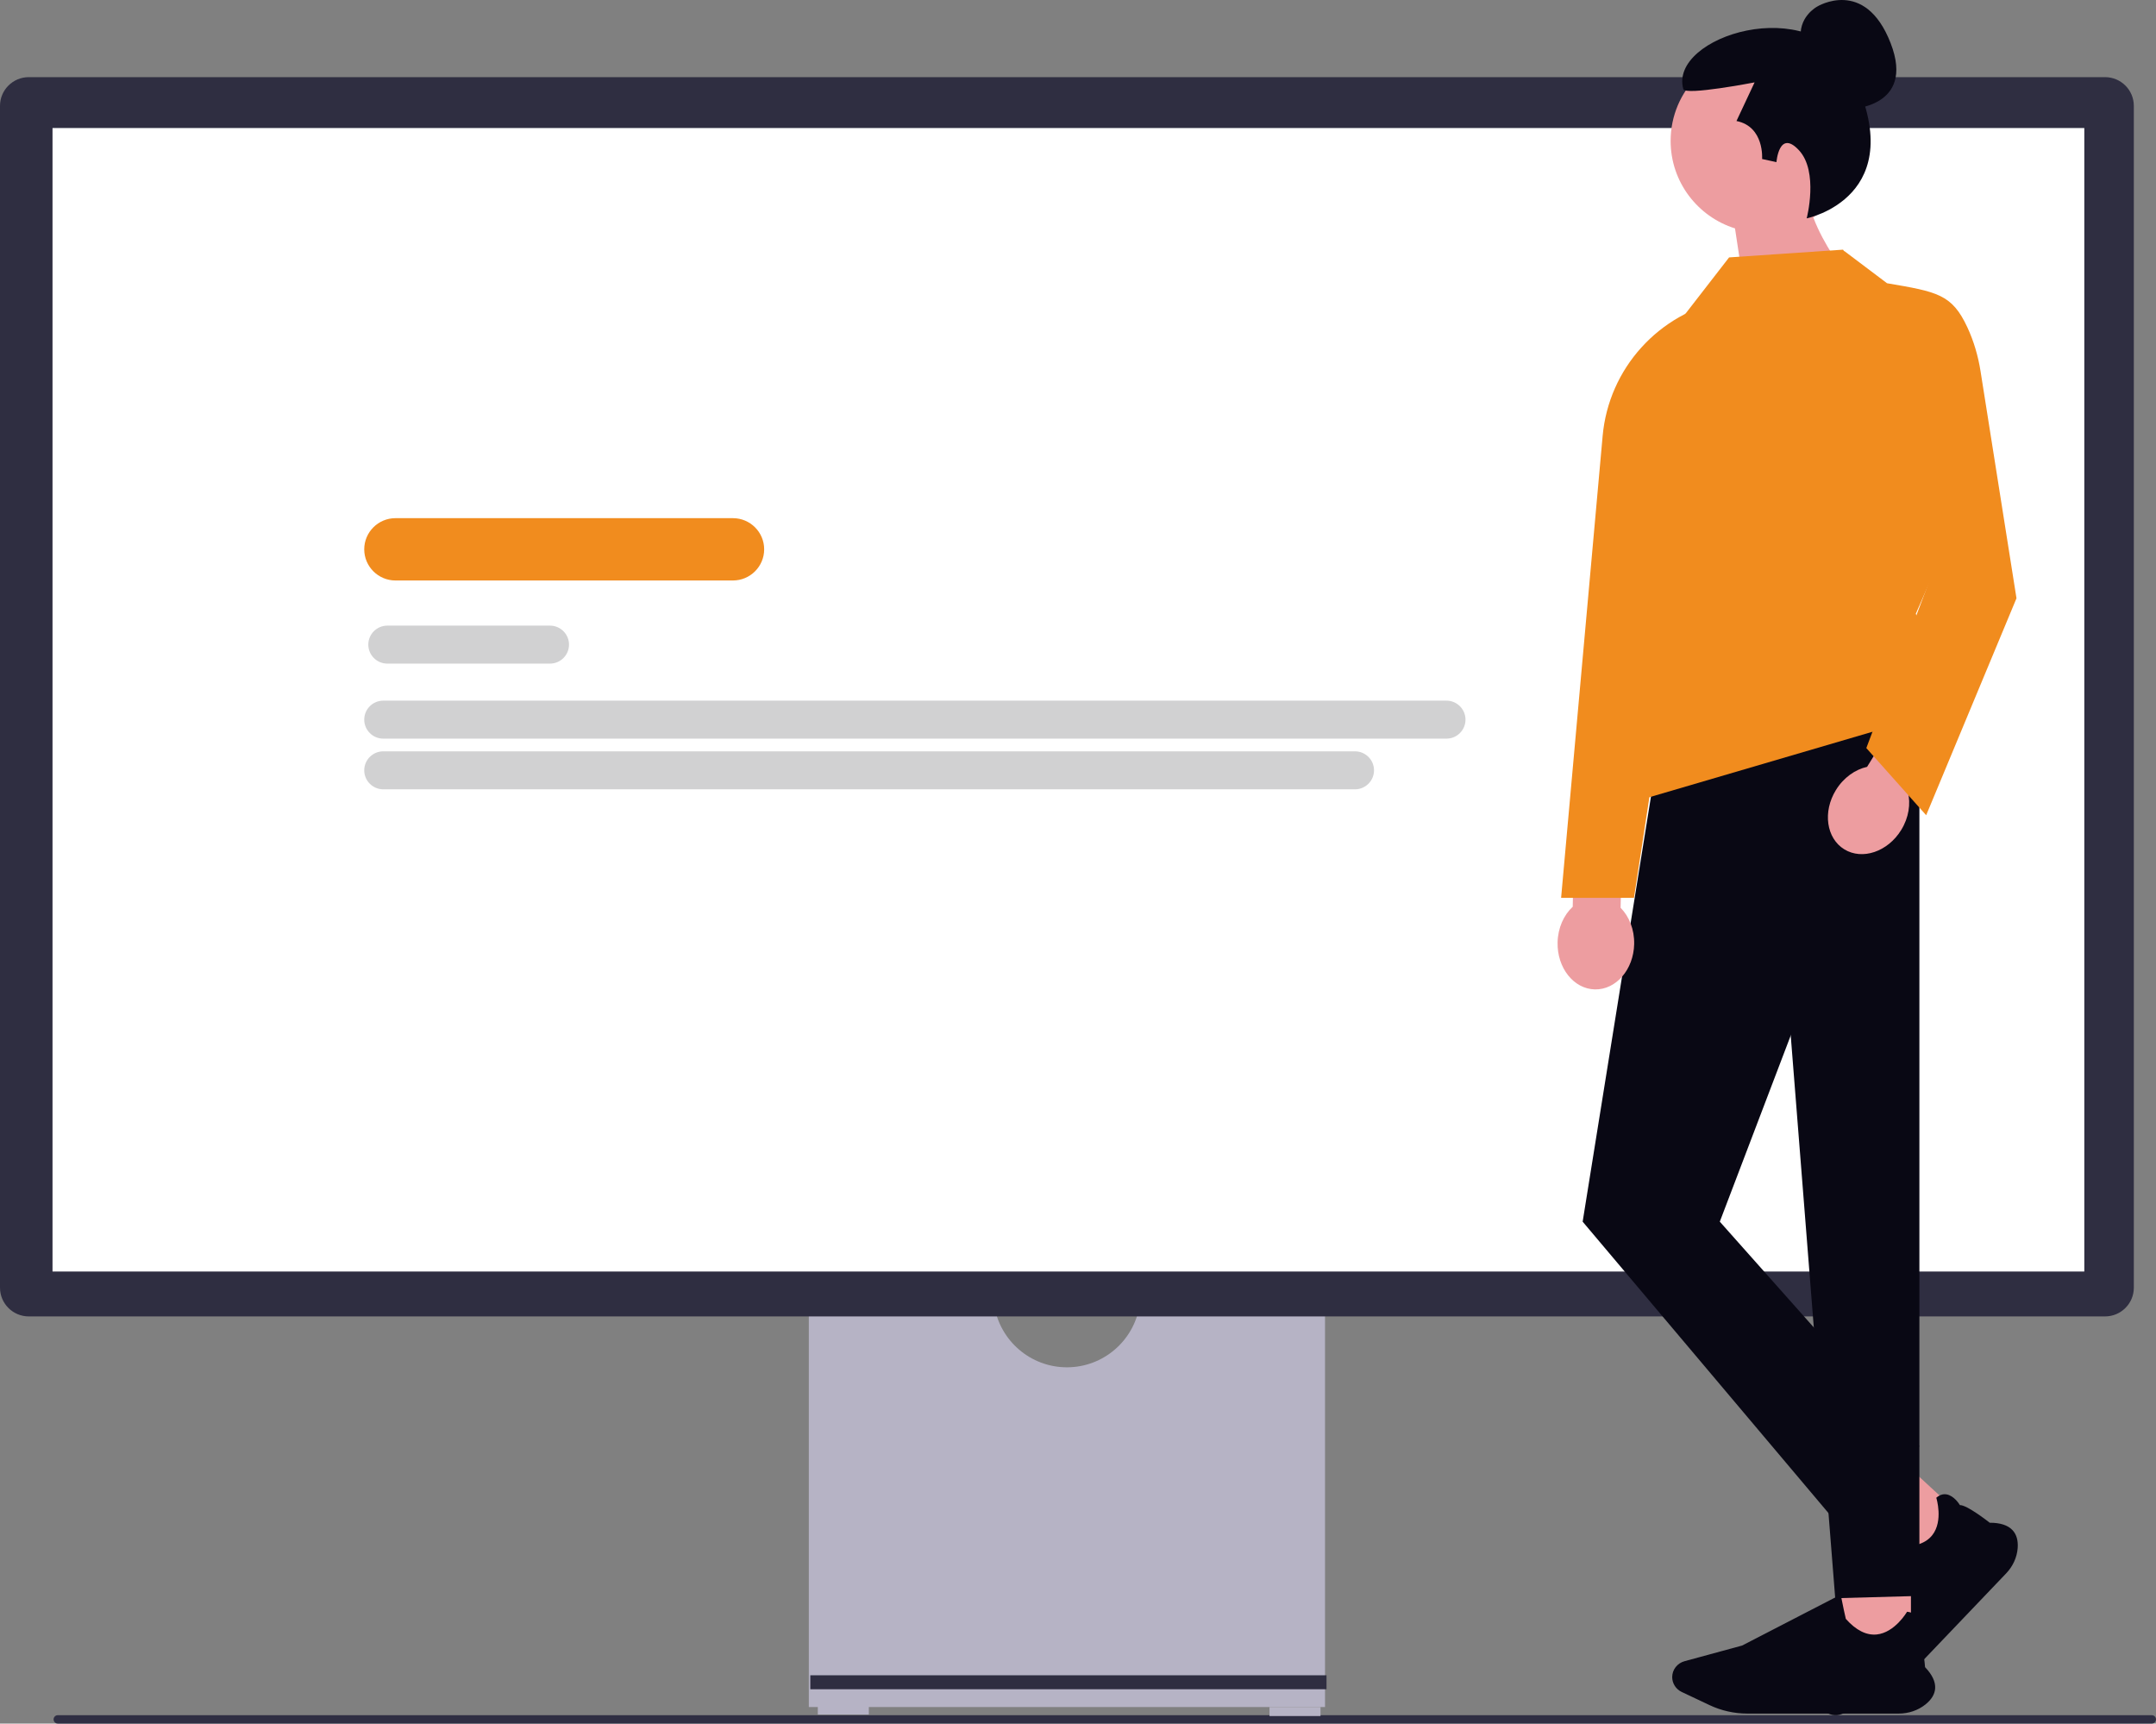 <?xml version="1.0" encoding="UTF-8"?> <svg xmlns="http://www.w3.org/2000/svg" width="334" height="267" viewBox="0 0 334 267" fill="none"><rect x="0" y="0" width="334" height="267" fill="#808080" stroke="none"/><g clip-path="url(#clip0_149_4314)"><path d="M8.301 266.351C8.301 266.711 8.59 267 8.951 267H333.349C333.71 267 334 266.711 334 266.351C334 265.991 333.71 265.702 333.349 265.702H8.951C8.59 265.702 8.301 265.991 8.301 266.351Z" fill="#2F2E43"></path><path d="M176.519 202.304C175.628 207.689 170.93 211.811 165.283 211.811C159.635 211.811 154.937 207.689 154.046 202.304H125.299V264.442H205.267V202.304H176.519Z" fill="#B6B3C5"></path><path d="M134.597 264.21H126.693V265.601H134.597V264.21Z" fill="#B6B3C5"></path><path d="M204.569 264.442H196.665V265.833H204.569V264.442Z" fill="#B6B3C5"></path><path d="M205.499 259.519H125.531V261.682H205.499V259.519Z" fill="#2F2E41"></path><path d="M326.107 203.927H4.458C2 203.927 0 201.933 0 199.481V16.396C0 13.945 2 11.95 4.458 11.95H326.107C328.565 11.95 330.565 13.945 330.565 16.396V199.481C330.565 201.933 328.565 203.927 326.107 203.927Z" fill="#2F2E41"></path><path d="M322.894 19.833H8.136V196.972H322.894V19.833Z" fill="white"></path><path d="M285.499 87.862H268.324C266.832 87.862 265.618 86.651 265.618 85.162C265.618 83.673 266.832 82.463 268.324 82.463H285.499C286.991 82.463 288.206 83.673 288.206 85.162C288.206 86.651 286.991 87.862 285.499 87.862Z" fill="#D1D1D2"></path><path d="M305.25 87.862H297.235C295.743 87.862 294.529 86.651 294.529 85.162C294.529 83.673 295.743 82.463 297.235 82.463H305.25C306.743 82.463 307.957 83.673 307.957 85.162C307.957 86.651 306.743 87.862 305.25 87.862Z" fill="#D1D1D2"></path><path d="M113.542 89.923H61.266C58.597 89.923 56.426 87.758 56.426 85.096C56.426 82.434 58.597 80.269 61.266 80.269H113.542C116.211 80.269 118.382 82.434 118.382 85.096C118.382 87.758 116.211 89.923 113.542 89.923Z" fill="#F18C1E"></path><path d="M85.2 102.801H60.006C58.379 102.801 57.056 101.481 57.056 99.859C57.056 98.236 58.379 96.916 60.006 96.916H85.2C86.826 96.916 88.15 98.236 88.15 99.859C88.15 101.481 86.826 102.801 85.2 102.801Z" fill="#D1D1D2"></path><path d="M224.079 114.423H59.376C57.749 114.423 56.426 113.103 56.426 111.48C56.426 109.858 57.749 108.538 59.376 108.538H224.079C225.706 108.538 227.03 109.858 227.03 111.48C227.03 113.103 225.706 114.423 224.079 114.423Z" fill="#D1D1D2"></path><path d="M209.908 122.275H59.376C57.749 122.275 56.426 120.955 56.426 119.332C56.426 117.71 57.749 116.39 59.376 116.39H209.908C211.535 116.39 212.858 117.71 212.858 119.332C212.858 120.955 211.535 122.275 209.908 122.275Z" fill="#D1D1D2"></path><path d="M304.758 235.623L297.203 243.535L289.151 236.111L296.706 228.199L304.758 235.623Z" fill="#ED9DA0"></path><path d="M310.793 243.727L294.733 260.546C293.36 261.983 291.646 263.119 289.775 263.83L285.298 265.532C284.372 265.884 283.306 265.68 282.582 265.013C281.733 264.23 281.518 262.976 282.06 261.963L286.366 253.906L290.962 237.565L291.012 237.596C292.262 238.364 294.159 239.516 294.294 239.565C296.674 239.649 298.377 239.052 299.358 237.791C301.069 235.592 299.983 232.08 299.972 232.045L299.964 232.018L299.985 232C300.484 231.575 301.009 231.405 301.546 231.495C302.687 231.685 303.503 232.962 303.622 233.159C304.692 233.114 307.978 235.681 308.243 235.889C309.856 235.884 311.039 236.266 311.758 237.023C312.387 237.685 312.66 238.624 312.572 239.815C312.465 241.248 311.833 242.637 310.793 243.727Z" fill="#090814"></path><path d="M296.036 244.733H284.994V255.583H296.036V244.733Z" fill="#ED9DA0"></path><path d="M294.151 265.452H270.681C268.675 265.452 266.659 265.001 264.851 264.147L260.524 262.103C259.629 261.68 259.051 260.777 259.051 259.802C259.051 258.658 259.835 257.646 260.957 257.341L269.883 254.913L285.154 247.026L285.166 247.083C285.451 248.504 285.894 250.651 285.95 250.781C287.516 252.544 289.125 253.357 290.732 253.197C293.534 252.917 295.397 249.737 295.416 249.705L295.43 249.68L295.459 249.683C296.115 249.75 296.6 250.01 296.902 250.456C297.541 251.404 297.151 252.863 297.087 253.083C297.853 253.819 298.196 257.93 298.223 258.262C299.33 259.415 299.856 260.524 299.786 261.557C299.725 262.46 299.215 263.299 298.271 264.05C297.135 264.954 295.672 265.452 294.151 265.452Z" fill="#090814"></path><path d="M297.346 108.083L258.221 108.102L245.179 189.249L284.305 235.63L297.346 224.035L266.426 189.249L297.346 108.083Z" fill="#090814"></path><path d="M274.221 120.045L297.346 108.083V247.225L284.305 247.582L274.221 120.045Z" fill="#090814"></path><path d="M251.057 140.624L251.332 127.958L243.918 127.797L243.642 140.464C242.259 141.745 241.345 143.735 241.296 145.991C241.21 149.94 243.797 153.198 247.073 153.269C250.349 153.339 253.074 150.196 253.16 146.248C253.209 143.991 252.383 141.964 251.057 140.624Z" fill="#ED9DA0"></path><path d="M286.218 16.923C286.218 16.923 296.862 16.9 292.886 6.671C288.909 -3.558 281.506 1.022 281.506 1.022C281.506 1.022 278.386 2.666 279.029 6.333" fill="#090814"></path><path d="M287.283 21.83C287.283 13.987 280.909 7.629 273.046 7.629C265.183 7.629 258.808 13.987 258.808 21.83C258.808 28.19 263.001 33.573 268.78 35.381L271.532 53.523L285.564 41.861C285.564 41.861 282.532 38.01 280.907 33.668C284.749 31.125 287.283 26.773 287.283 21.83Z" fill="#ED9DA0"></path><path d="M279.886 33.825C279.886 33.825 281.777 26.596 278.685 23.271C275.601 19.954 275.202 25.115 275.202 25.115L272.977 24.633C272.977 24.633 273.364 19.614 269.009 18.745L271.816 12.761C271.816 12.761 261.072 14.842 260.776 13.804C258.446 5.638 280.674 -1.338 286.815 11.12C296.365 30.498 279.886 33.825 279.886 33.825Z" fill="#090814"></path><path d="M267.311 46.476C256.974 48.49 249.216 57.074 248.275 67.537L241.841 139.087H253.131L267.311 46.476Z" fill="#F18C1E"></path><path d="M256.635 103.483L254.876 123.685L302.607 109.684L296.791 95.082L307.621 70.279L285.514 38.675L267.866 39.875L261.047 48.676" fill="#F18C1E"></path><path d="M295.559 122.669L302.216 111.879L295.9 108.002L289.243 118.792C287.4 119.2 285.603 120.457 284.417 122.379C282.342 125.742 282.922 129.857 285.713 131.57C288.504 133.283 292.448 131.945 294.523 128.582C295.709 126.659 296.025 124.493 295.559 122.669Z" fill="#ED9DA0"></path><path d="M281.904 39.075L285.753 38.916L292.333 43.876C300.129 45.202 302.391 45.574 304.779 50.71C305.783 52.869 306.449 55.168 306.821 57.519L312.387 92.681L298.396 126.286L289.124 115.884L299.035 89.612L297.389 83.328" fill="#F18C1E"></path></g><defs><clipPath id="clip0_149_4314"><rect width="334" height="267" fill="white"></rect></clipPath></defs></svg> 